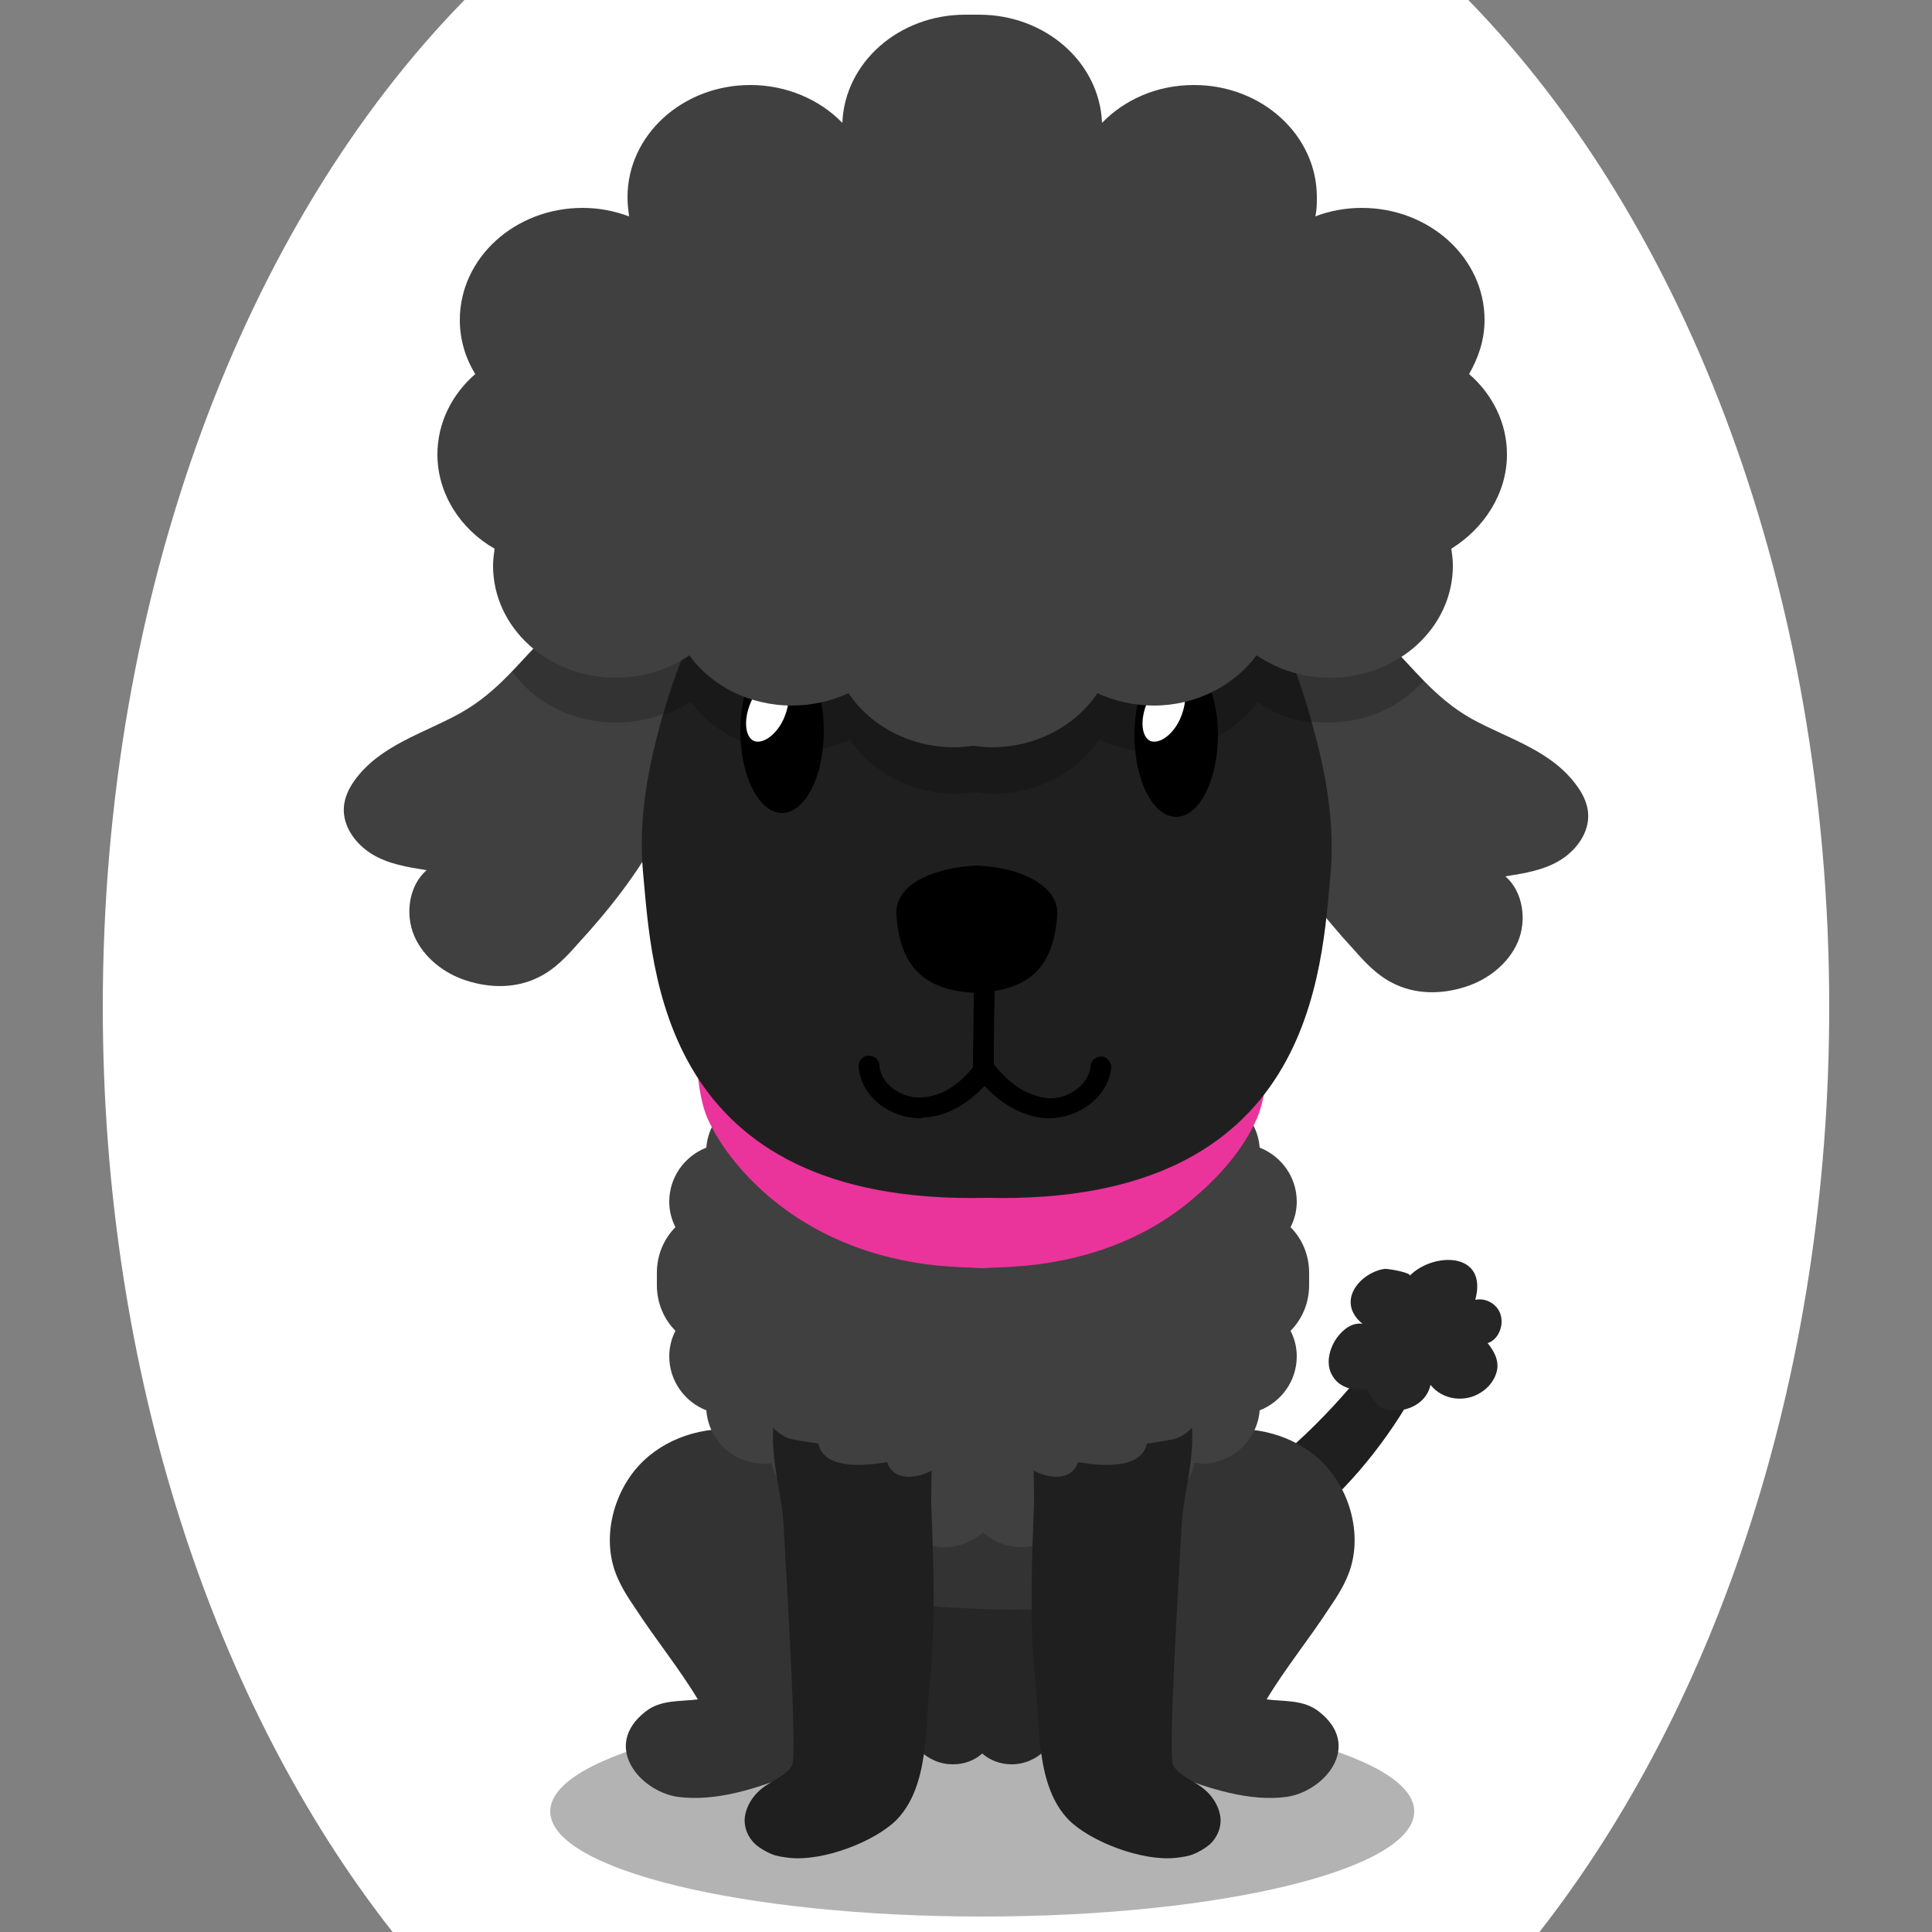 <!--?xml version="1.0" encoding="utf-8"?-->
<!-- Generator: Adobe Illustrator 25.0.1, SVG Export Plug-In . SVG Version: 6.00 Build 0)  -->
<svg version="1.1" id="Ebene_1" xmlns="http://www.w3.org/2000/svg" xmlns:xlink="http://www.w3.org/1999/xlink" x="0px" y="0px" viewBox="0 0 250 250" style="enable-background:new 0 0 250 250;" xml:space="preserve">
<rect x="0" y="0" width="250" height="250" fill="#808080" stroke="none"/>
<style type="text/css">
	.st0{opacity:0.3;}
	.st1{fill:#1F1F1F;}
	.st2{fill:#262626;}
	.st3{fill:#333333;}
	.st4{fill:#404040;}
	.st5{fill:#1F1F1F;}
	.st6{fill:#ea349b;}
	.st7{opacity:0.2;}
	.st8{fill:#FFFFFF;}

.bgel{fill:#FFFFFF;}</style>
<path class="bgel" d="M236.7,130.3c0,47.6-14.5,90.3-37.5,119.7H50.8c-23-29.3-37.5-72.1-37.5-119.7C13.3,76.6,31.7,29,60.1,0h129.9
	C218.3,29,236.7,76.6,236.7,130.3z"></path>
<g>
	<path class="st0" d="M183,234.4c0,7.5-25,13.6-55.9,13.6c-30.9,0-55.9-6.1-55.9-13.6c0-7.5,25-13.6,55.9-13.6
		C158,220.9,183,226.9,183,234.4z"></path>
	<g>
		<g>
			<g>
				<path class="st1" d="M172,194.4c-4.4,4.2-9.5,7.5-14.4,9.8c-1.3,0.6-2.9,1.2-4.1,0.4c-1.2-0.7-1.6-2.3-1.2-3.8
					c1.3-5.9,8.8-8.5,12.8-11.8c3.5-2.9,6.7-6.1,9.7-9.6c2.9-3.4,4.8-7.6,8.7-9.9c0.4-0.2,0.9-0.5,1.3-0.4c0.6,0.1,1,0.7,1.2,1.3
					c0.5,1.7-0.1,3.6-0.8,5.2C182.3,182.5,177.2,189.5,172,194.4z"></path>
			</g>
		</g>
	</g>
	<path class="st2" d="M159.6,203.4c0-0.2,0-0.4,0-0.6c0-1.7-0.7-3.1-1.9-4.2c0.4-0.7,0.6-1.5,0.6-2.4c0-2.3-1.6-4.3-3.7-5
		c-0.2-2.8-2.7-5-5.7-5c-0.2,0-0.5,0-0.7,0c-0.6-2.4-2.9-4.1-5.6-4.1c-0.2,0-0.4,0-0.6,0c-1-1.3-2.7-2.2-4.6-2.2
		c-0.8,0-1.5,0.1-2.2,0.4c-1.1-1.1-2.6-1.8-4.3-1.8c-1.5,0-2.8,0.5-3.8,1.4c-1-0.9-2.4-1.4-3.8-1.4c-1.7,0-3.2,0.7-4.3,1.8
		c-0.7-0.3-1.4-0.4-2.2-0.4c-1.9,0-3.6,0.9-4.6,2.2c-0.2,0-0.4,0-0.6,0c-2.7,0-5,1.8-5.6,4.1c-0.2,0-0.5,0-0.7,0c-3,0-5.5,2.2-5.7,5
		c-2.2,0.8-3.7,2.7-3.7,5c0,0.9,0.2,1.7,0.6,2.4c-1.1,1.1-1.9,2.6-1.9,4.2c0,0.2,0,0.4,0,0.6c0,0.2,0,0.4,0,0.6
		c0,1.7,0.7,3.1,1.9,4.2c-0.4,0.7-0.6,1.5-0.6,2.4c0,2.3,1.6,4.3,3.7,5c0.2,2.8,2.7,5,5.7,5c0.2,0,0.5,0,0.7,0
		c0.6,2.4,2.9,4.1,5.6,4.1c0.2,0,0.4,0,0.6,0c1,1.3,2.7,2.2,4.6,2.2c0.8,0,1.5-0.1,2.2-0.4c1.1,1.1,2.6,1.8,4.3,1.8
		c1.5,0,2.8-0.5,3.8-1.4c1,0.9,2.4,1.4,3.8,1.4c1.7,0,3.2-0.7,4.3-1.8c0.7,0.3,1.4,0.4,2.2,0.4c1.9,0,3.6-0.9,4.6-2.2
		c0.2,0,0.4,0,0.6,0c2.7,0,5-1.8,5.6-4.1c0.2,0,0.5,0,0.7,0c3,0,5.5-2.2,5.7-5c2.2-0.8,3.7-2.7,3.7-5c0-0.9-0.2-1.7-0.6-2.4
		c1.1-1.1,1.9-2.6,1.9-4.2C159.7,203.7,159.7,203.5,159.6,203.4z"></path>
	<g>
		<g>
			<path class="st3" d="M151.7,229.6c-5.9-2.3-9.6-7.9-11.3-14.2c-1.4-5.2-2.7-15.2-0.1-20c1-1.8,2.5-3.1,4.1-4.3
				c3.9-3,8.4-5.3,13.1-6c4.7-0.7,9.8,0.5,13.4,3.9c3.6,3.4,5.4,9.2,3.8,14.1c-0.6,1.8-1.6,3.4-2.7,5c-2.6,4-5.7,7.8-8.1,11.8
				c2.3,0.3,4.8,0,6.8,1.6c5.6,4.4,0.8,10.2-4.1,11C161.7,233.2,156.3,231.4,151.7,229.6z"></path>
		</g>
		<g>
			<path class="st3" d="M102.5,229.6c5.9-2.3,9.6-7.9,11.3-14.2c1.4-5.2,2.7-15.2,0.1-20c-1-1.8-2.5-3.1-4.1-4.3
				c-3.9-3-8.4-5.3-13.1-6c-4.7-0.7-9.8,0.5-13.4,3.9s-5.4,9.2-3.8,14.1c0.6,1.8,1.6,3.4,2.7,5c2.6,4,5.7,7.8,8.1,11.8
				c-2.3,0.3-4.8,0-6.8,1.6c-5.6,4.4-0.8,10.2,4.1,11C92.6,233.2,98,231.4,102.5,229.6z"></path>
		</g>
	</g>
	<path class="st3" d="M153.4,174.8c-5.3-7.5-15.2-10.2-24.3-10c-8.1,0.2-21.7,3.9-27.1,9.9c-8.7,9.8-2.5,26.3,8.9,30.9
		c5,2.1,10.6,2.4,16,2.6c5.5,0.2,11.1,0.2,16.3-1.6c5.9-2.1,9.2-6.1,10.8-11.8C156,187.7,158.2,181.5,153.4,174.8z"></path>
	<path class="st4" d="M169.4,165.5c0-0.3,0-0.5,0-0.8c0-2.3-0.9-4.4-2.4-5.9c0.5-1,0.8-2.1,0.8-3.3c0-3.2-2-5.9-4.8-7
		c-0.3-3.9-3.5-6.9-7.5-6.9c-0.3,0-0.6,0-0.9,0.1c-0.8-3.3-3.7-5.8-7.3-5.8c-0.2,0-0.5,0-0.7,0c-1.4-1.9-3.6-3.1-6-3.1
		c-1,0-1.9,0.2-2.8,0.5c-1.4-1.5-3.4-2.5-5.6-2.5c-1.9,0-3.7,0.7-5,1.9c-1.3-1.2-3.1-1.9-5-1.9c-2.2,0-4.2,1-5.6,2.5
		c-0.9-0.3-1.8-0.5-2.8-0.5c-2.5,0-4.7,1.2-6,3.1c-0.2,0-0.5,0-0.7,0c-3.5,0-6.5,2.5-7.3,5.8c-0.3,0-0.6-0.1-0.9-0.1
		c-3.9,0-7.2,3-7.5,6.9c-2.8,1.1-4.8,3.8-4.8,7c0,1.2,0.3,2.3,0.8,3.3c-1.5,1.5-2.4,3.6-2.4,5.9c0,0.3,0,0.5,0,0.8
		c0,0.3,0,0.5,0,0.8c0,2.3,0.9,4.4,2.4,5.9c-0.5,1-0.8,2.1-0.8,3.3c0,3.2,2,5.9,4.8,7c0.3,3.9,3.5,6.9,7.5,6.9c0.3,0,0.6,0,0.9-0.1
		c0.8,3.3,3.7,5.8,7.3,5.8c0.2,0,0.5,0,0.7,0c1.4,1.9,3.6,3.1,6,3.1c1,0,1.9-0.2,2.8-0.5c1.4,1.5,3.4,2.5,5.6,2.5
		c1.9,0,3.7-0.7,5-1.9c1.3,1.2,3.1,1.9,5,1.9c2.2,0,4.2-1,5.6-2.5c0.9,0.3,1.8,0.5,2.8,0.5c2.5,0,4.7-1.2,6-3.1c0.2,0,0.5,0,0.7,0
		c3.5,0,6.5-2.5,7.3-5.8c0.3,0,0.6,0.1,0.9,0.1c3.9,0,7.2-3,7.5-6.9c2.8-1.1,4.8-3.8,4.8-7c0-1.2-0.3-2.3-0.8-3.3
		c1.5-1.5,2.4-3.6,2.4-5.9C169.4,166,169.4,165.7,169.4,165.5z"></path>
	<g>
		<g>
			<g>
				<path class="st5" d="M120.5,193.4c0-5.7,1.2-12.8-6.6-15.5c-4.3-1.5-11.6,0.6-13.2,4.2c-1.8,4.1,0.5,10.9,0.7,15.3
					c0.3,5.9,1.8,29.6,1.1,31c-0.7,1.4-2.7,2-4,3.1c-1.1,0.9-1.9,2.2-2.1,3.5c-0.2,1.3,0.3,2.7,1.4,3.7c0.6,0.5,1.3,0.9,2,1.2
					c0.7,0.3,1.5,0.4,2.3,0.5c4.4,0.5,11.1-2.1,13.9-4.9c4.3-4.4,3.7-12.2,4.3-17.6c0.8-7.9,0.5-15.4,0.2-23.3
					C120.5,194.2,120.5,193.8,120.5,193.4z"></path>
			</g>
			<path class="st4" d="M120.6,179.4c-5.2-6.8-27.1-3.9-21,4.7c0.6,0.9,1.2,1.5,2.4,2c0.4,0.2,3.9,0.7,3.9,0.7
				c0.7,3.4,6,2.9,8.9,2.4c1.1,3.4,6.4,1.6,7.7-0.6C124,185.6,122.5,181.8,120.6,179.4z"></path>
		</g>
		<g>
			<g>
				<path class="st5" d="M133.8,193.4c0-5.7-1.2-12.8,6.6-15.5c4.3-1.5,11.6,0.6,13.2,4.2c1.8,4.1-0.5,10.9-0.7,15.3
					c-0.3,5.9-1.8,29.6-1.1,31c0.7,1.4,2.7,2,4,3.1c1.1,0.9,1.9,2.2,2.1,3.5c0.2,1.3-0.3,2.7-1.4,3.7c-0.6,0.5-1.3,0.9-2,1.2
					c-0.7,0.3-1.5,0.4-2.3,0.5c-4.4,0.5-11.1-2.1-13.9-4.9c-4.3-4.4-3.7-12.2-4.3-17.6c-0.8-7.9-0.5-15.4-0.2-23.3
					C133.8,194.2,133.8,193.8,133.8,193.4z"></path>
			</g>
			<path class="st4" d="M133.7,179.4c5.2-6.8,27.1-3.9,21,4.7c-0.6,0.9-1.2,1.5-2.4,2c-0.4,0.2-3.9,0.7-3.9,0.7
				c-0.7,3.4-6,2.9-8.9,2.4c-1.1,3.4-6.4,1.6-7.7-0.6C130.3,185.6,131.8,181.8,133.7,179.4z"></path>
		</g>
	</g>
	<path class="st6" d="M162.6,128c-1.4-3.4-4.5-7.2-6.6-10c-6.7-9.3-18.2-11-28.9-10.3c-10.7-0.7-22.2,1-28.9,10.3
		c-2,2.8-5.2,6.6-6.6,10c-1.8,4.4-1.9,12.2-0.1,16.6c1.8,4.1,5.1,7.8,8.2,10.4c6.8,5.7,15.2,8.4,23.3,8.9c1.3,0.1,2.6,0.1,3.9,0.2v0
		c0.1,0,0.1,0,0.2,0c0.1,0,0.1,0,0.2,0v0c1.3-0.1,2.6-0.1,3.9-0.2c8.1-0.5,16.6-3.1,23.3-8.9c3.1-2.6,6.4-6.2,8.2-10.4
		C164.5,140.2,164.4,132.4,162.6,128z"></path>
	<g>
		<g>
			<path class="st4" d="M204.2,101.9c0.7,1,1.2,2.1,1.3,3.3c0.2,2.5-1.5,4.8-3.6,6.1c-2.1,1.3-4.6,1.7-7.1,2.1
				c2.3,2,2.8,5.7,1.6,8.5c-1.2,2.8-3.9,4.9-6.8,5.8c-3.1,1-6.5,1-9.4-0.5c-2-1-3.5-2.6-5-4.3c-8-8.7-15.3-19.4-14.9-31.3
				c0.4-10.7,10.8-16.7,18.8-8.9c3.9,3.8,6.4,7.5,11.3,10.3C195.1,95.6,200.9,97.1,204.2,101.9z"></path>
			<path class="st7" d="M184.2,88.1c-1.7-1.7-3.3-3.6-5.2-5.5c-8-7.8-18.4-1.8-18.8,8.9c0,0.5,0,0.9,0,1.4c0.8-0.7,1.5-1.5,2.1-2.3
				c2.7,1.8,5.9,2.9,9.5,2.9C176.9,93.5,181.3,91.4,184.2,88.1z"></path>
			<path class="st4" d="M45.8,101.1c-0.7,1-1.2,2.1-1.3,3.3c-0.2,2.5,1.5,4.8,3.6,6.1c2.1,1.3,4.6,1.7,7.1,2.1
				c-2.3,2-2.8,5.7-1.6,8.5c1.2,2.8,3.9,4.9,6.8,5.8c3.1,1,6.5,1,9.4-0.5c2-1,3.5-2.6,5-4.3c8-8.7,15.3-19.4,14.9-31.3
				C89.4,80.1,79,74.1,71,81.9c-3.9,3.8-6.4,7.5-11.3,10.3C54.9,94.9,49.1,96.4,45.8,101.1z"></path>
			<path class="st7" d="M89.8,90.8C89.4,80.1,79,74.1,71,81.9c-1.7,1.7-3.2,3.4-4.7,5c2.8,4,7.8,6.6,13.4,6.6c3.6,0,6.9-1.1,9.5-2.9
				c0.2,0.3,0.4,0.5,0.6,0.8C89.8,91.2,89.8,91,89.8,90.8z"></path>
			<path class="st5" d="M168.8,90.4c-2.8-9.1-7.6-17.5-11.3-26c-2.9-6.8-5.5-12.1-11.5-16.1c-5.3-3.6-11.6-5.2-17.9-5.4v0
				c-0.2,0-0.4,0-0.5,0c-0.2,0-0.4,0-0.5,0v0c-6.3,0.1-12.6,1.8-17.9,5.4c-6,4-8.6,9.3-11.5,16.1c-3.7,8.6-8.5,16.9-11.3,26
				c-2.2,7.2-3.9,14.8-3.2,22.4c1.2,12.5,2,43.2,44.5,42.2c42.5,1,43.3-29.7,44.5-42.2C172.8,105.2,171.1,97.6,168.8,90.4z"></path>
			<path class="st7" d="M169.8,93.5c-0.3-1.1-0.6-2.1-0.9-3.1c-2.8-9.1-7.6-17.5-11.3-26c-2.9-6.8-5.5-12.1-11.5-16.1
				c-5.3-3.6-11.6-5.2-17.9-5.4v0c-0.2,0-0.4,0-0.5,0c-0.2,0-0.4,0-0.5,0v0c-6.3,0.1-12.6,1.8-17.9,5.4c-6,4-8.6,9.3-11.5,16.1
				c-3.7,8.6-8.5,16.9-11.3,26c-0.2,0.7-0.4,1.5-0.7,2.2c1.3-0.5,2.5-1.1,3.6-1.8c2.8,3.9,7.7,6.5,13.3,6.5c2.6,0,5.1-0.6,7.3-1.6
				c2.8,4.2,7.9,7,13.7,7c0.8,0,1.6-0.1,2.4-0.2c0.8,0.1,1.6,0.2,2.4,0.2c5.8,0,10.9-2.8,13.7-7c2.2,1,4.7,1.6,7.3,1.6
				c5.5,0,10.4-2.6,13.3-6.5C164.5,92.2,167,93.2,169.8,93.5z"></path>
			<path d="M157.6,95.1c0,5.8-2.4,10.6-5.4,10.6c-3,0-5.4-4.7-5.4-10.6c0-5.8,2.4-10.6,5.4-10.6C155.1,84.5,157.6,89.3,157.6,95.1z"></path>
			<path class="st8" d="M152.8,92.8c-0.9,2.2-2.7,3.5-3.9,3.1c-1.2-0.5-1.4-2.7-0.5-4.9c0.9-2.2,2.7-3.5,3.9-3
				C153.5,88.5,153.7,90.6,152.8,92.8z"></path>
			<ellipse cx="101.2" cy="94.6" rx="5.4" ry="10.6"></ellipse>
			<path class="st8" d="M101.5,92.8c-0.9,2.2-2.7,3.5-3.9,3.1c-1.2-0.5-1.4-2.7-0.5-4.9c0.9-2.2,2.7-3.5,3.9-3
				C102.2,88.5,102.4,90.6,101.5,92.8z"></path>
			<g>
				<path d="M132.2,113.1c-1.9-0.7-3.8-1-5.8-1.1v0l0,0l0,0v0c-2,0.1-3.9,0.4-5.8,1.1c-2,0.7-4.8,2.3-4.6,5.3
					c0.5,7.5,4.4,9.8,10.4,10.1v0l0,0l0,0v0c6.1-0.4,9.9-2.6,10.4-10.1C137,115.5,134.2,113.9,132.2,113.1z"></path>
				<path d="M127.3,139.6c-0.7,0-1.4-0.6-1.4-1.4c0-3.4,0.1-6.1,0.1-8.9c0.1-3.8,0.1-7,0-10.9c0-0.7,0.6-1.4,1.3-1.4c0,0,0,0,0,0
					c0.7,0,1.3,0.6,1.4,1.3c0.1,3.9,0,7.4,0,11c-0.1,2.7-0.1,5.5-0.1,8.8C128.7,139,128.1,139.6,127.3,139.6z"></path>
				<path d="M135.8,144.7c-0.1,0-0.3,0-0.4,0c-3.3-0.2-6.6-2.2-9-5.4c-0.5-0.6-0.3-1.4,0.3-1.9c0.6-0.5,1.4-0.3,1.9,0.3
					c2,2.6,4.5,4.2,7,4.4c2.4,0.2,5.3-1.6,5.5-4.1c0-0.7,0.7-1.3,1.4-1.3c0.7,0,1.3,0.7,1.3,1.4
					C143.4,142.1,139.4,144.7,135.8,144.7z"></path>
				<path d="M119,144.7c-3.6,0-7.6-2.6-7.9-6.7c0-0.7,0.5-1.4,1.3-1.4c0.7,0,1.4,0.5,1.4,1.3c0.2,2.5,3,4.3,5.5,4.1
					c2.5-0.1,5-1.7,7-4.4c0.5-0.6,1.3-0.7,1.9-0.3c0.6,0.5,0.7,1.3,0.3,1.9c-2.5,3.3-5.8,5.3-9,5.4
					C119.3,144.7,119.2,144.7,119,144.7z"></path>
			</g>
			<path class="st4" d="M195,58.8c0-4.1-1.9-7.8-4.9-10.4c1.2-2.1,2-4.4,2-7c0-8-7.1-14.5-15.9-14.5c-2.1,0-4.2,0.4-6,1.1
				c0.2-0.8,0.2-1.7,0.2-2.5c0-8-7.1-14.5-15.9-14.5c-4.8,0-9,1.9-11.9,4.9c-0.3-7.8-7.3-14-15.9-14c-0.3,0-0.6,0-0.9,0
				c-0.3,0-0.6,0-0.9,0c-8.6,0-15.6,6.2-15.9,14c-2.9-3-7.2-4.9-11.9-4.9c-8.8,0-15.9,6.5-15.9,14.5c0,0.9,0.1,1.7,0.2,2.5
				c-1.9-0.7-3.9-1.1-6-1.1c-8.8,0-15.9,6.5-15.9,14.5c0,2.5,0.7,4.9,2,7c-3,2.6-4.9,6.3-4.9,10.4c0,5.1,3,9.7,7.4,12.2
				c-0.1,0.7-0.2,1.5-0.2,2.2c0,8,7.1,14.5,15.9,14.5c3.6,0,6.9-1.1,9.5-2.9c2.8,3.9,7.7,6.5,13.3,6.5c2.6,0,5.1-0.6,7.3-1.6
				c2.8,4.2,7.9,7,13.7,7c0.8,0,1.6-0.1,2.4-0.2c0.8,0.1,1.6,0.2,2.4,0.2c5.8,0,10.9-2.8,13.7-7c2.2,1,4.7,1.6,7.3,1.6
				c5.5,0,10.4-2.6,13.3-6.5c2.7,1.8,5.9,2.9,9.5,2.9c8.8,0,15.9-6.5,15.9-14.5c0-0.8-0.1-1.5-0.2-2.2C192,68.4,195,63.9,195,58.8z"></path>
		</g>
	</g>
	<path class="st2" d="M180.9,182.5c-0.1,0-0.2,0-0.4,0c-0.8,0-1.5-0.1-2.2-0.6c-0.2-0.2-1.5-2.1-1.4-2.1c-1.7,0.2-3.6-0.2-4.5-1.8
		c-0.9-1.5-0.4-3.5,0.6-4.9c0.8-1.1,2-2,3.3-1.8c-3.5-2.9-0.3-6.6,2.8-7.1c0.3-0.1,3.7,0.5,3.3,0.9c3-3.1,10.2-3.2,8.5,3.1
		c1.3-0.3,2.9,0.5,3.3,2c0.4,1.5-0.4,3.2-1.7,3.6c0.8,1,1.5,2.2,1.2,3.6c-0.3,1.2-1.1,2.2-2.1,2.8c-2,1.3-4.9,1-6.5-1
		C184.7,181.2,182.8,182.4,180.9,182.5z"></path>
</g>
</svg>
